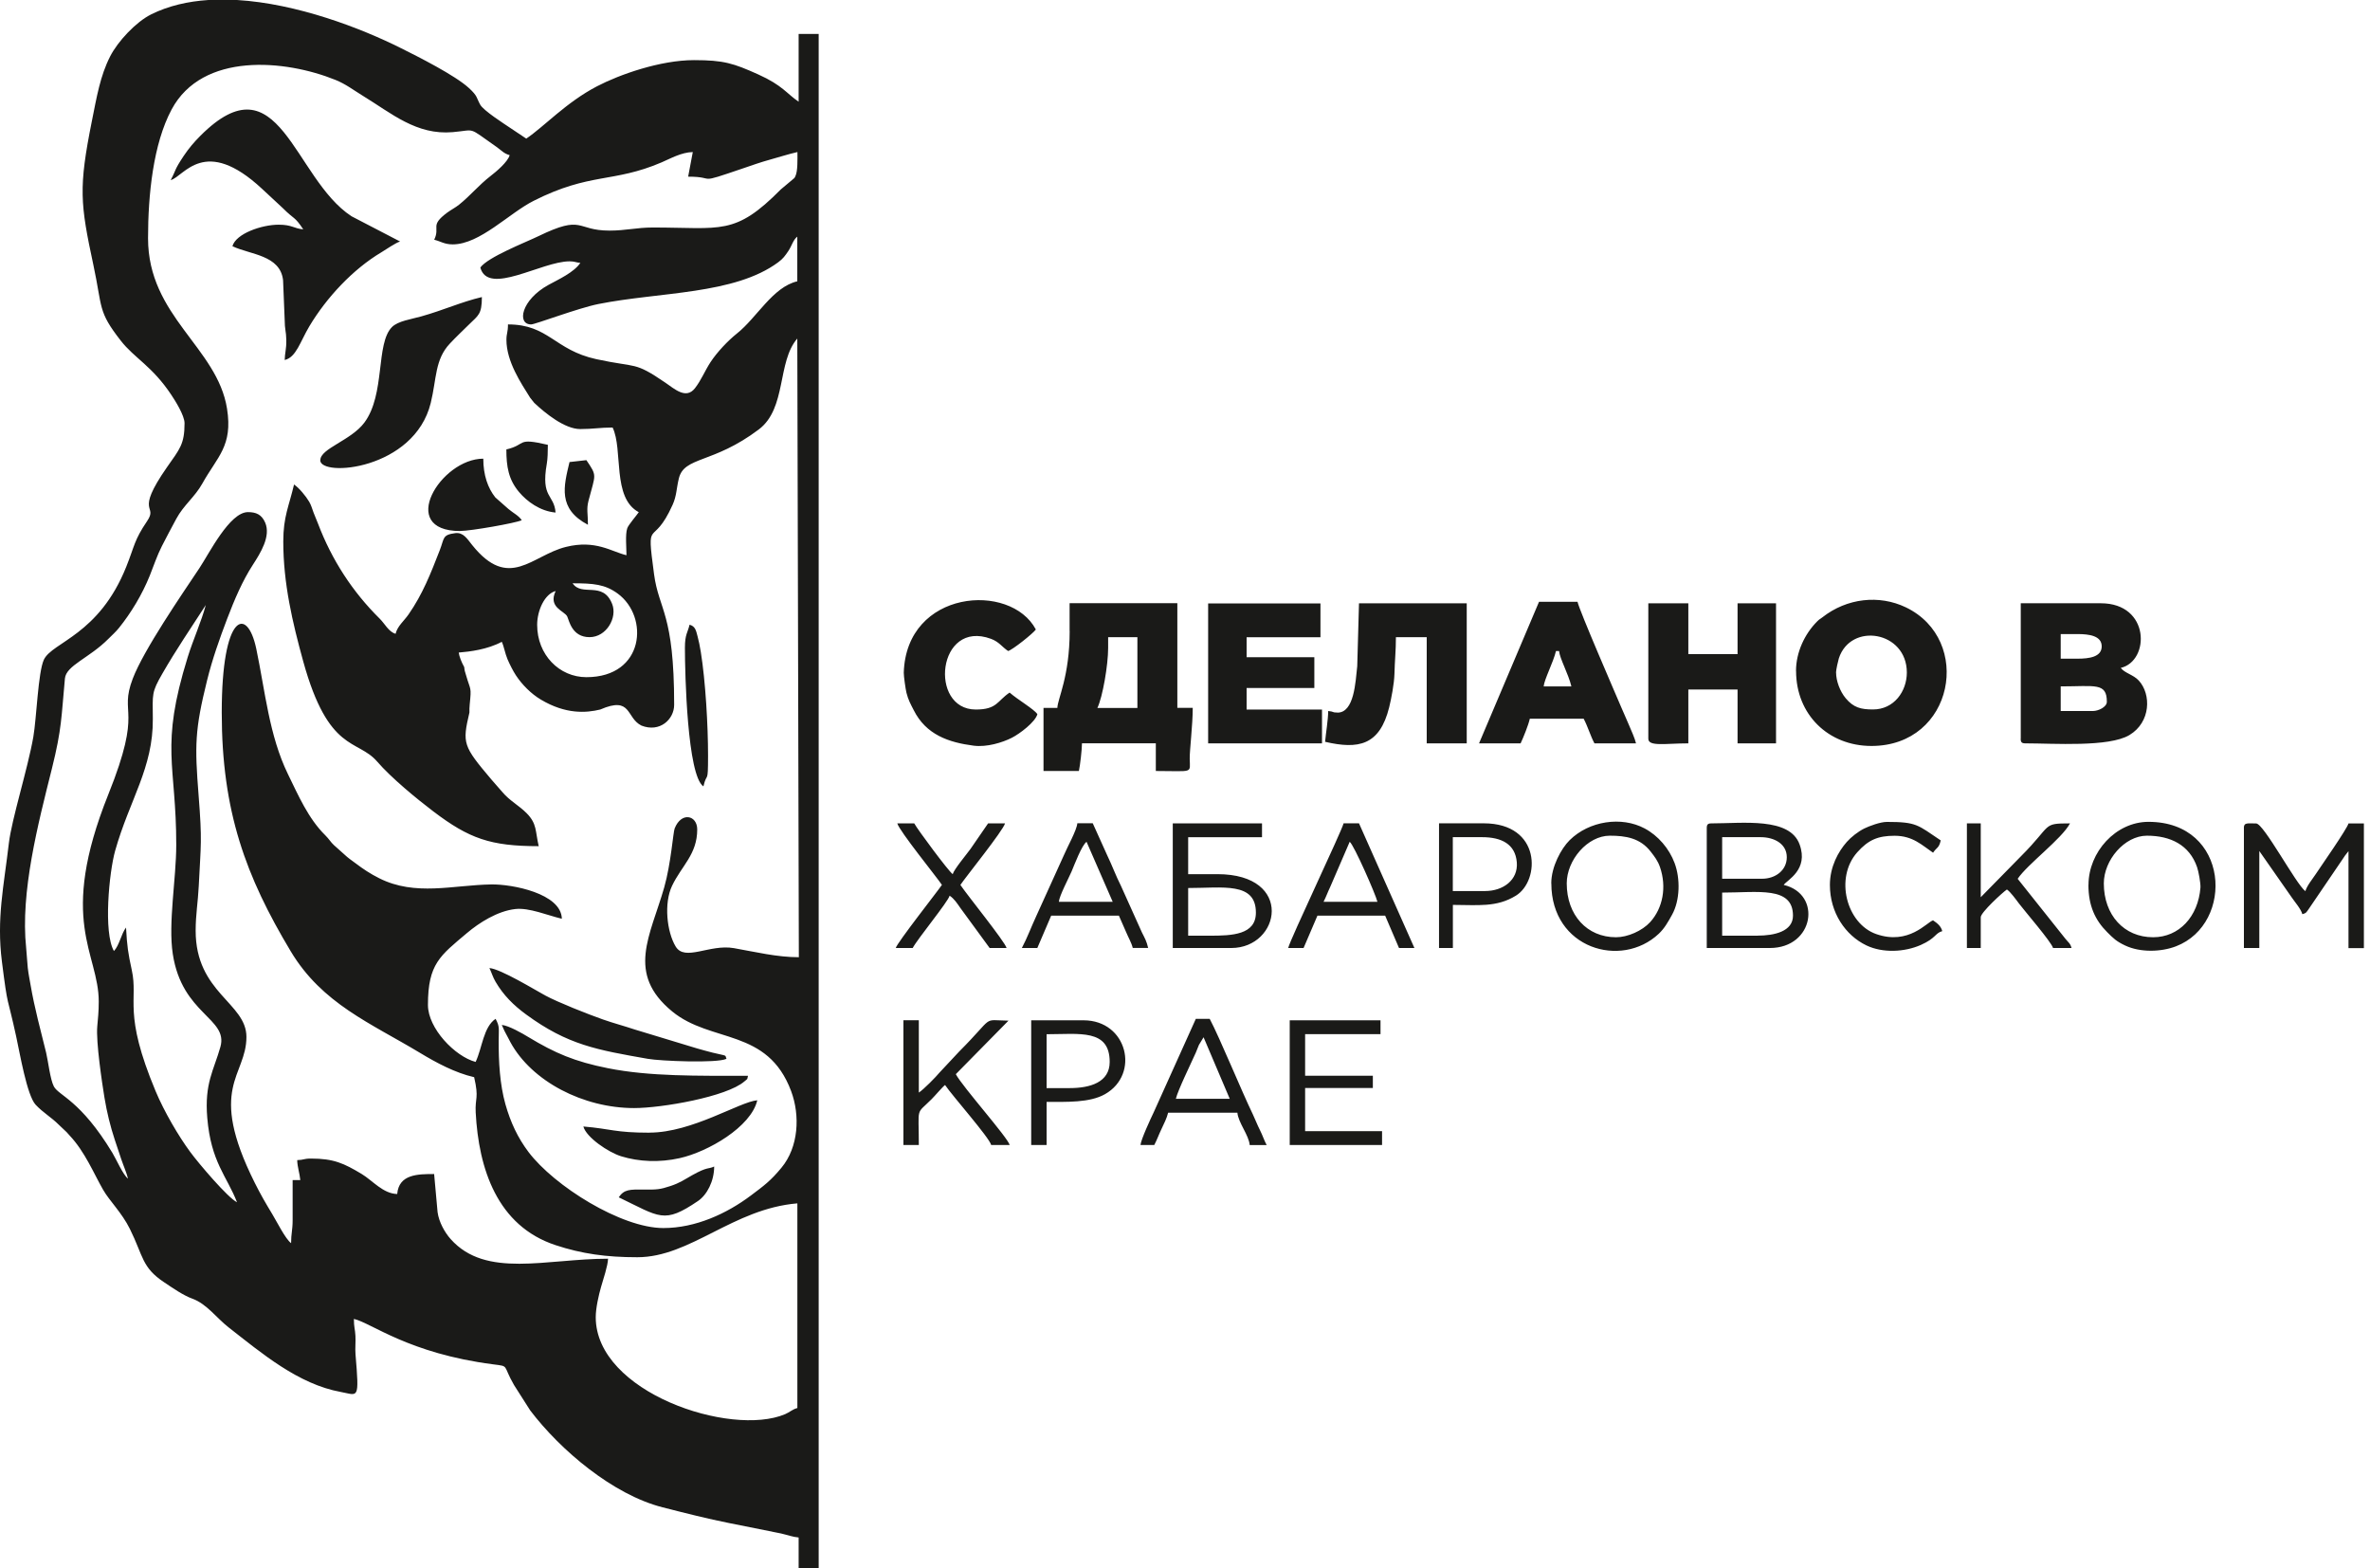 <?xml version="1.0" encoding="UTF-8"?> <svg xmlns="http://www.w3.org/2000/svg" width="337" height="223" viewBox="0 0 337 223" fill="none"><path fill-rule="evenodd" clip-rule="evenodd" d="M152.101 89.72C152.101 96.2 150.381 99.37 150.351 100.66H148.381V109.63H153.411C153.581 108.9 153.851 106.53 153.851 105.69H164.351V109.63C169.771 109.63 169.201 110.03 169.171 107.88C169.151 106.7 169.601 103.09 169.601 100.65H167.411V85.77H152.091V89.71L152.101 89.72ZM287.331 105.04C287.331 105.54 287.481 105.7 287.991 105.7C292.021 105.7 299.871 106.27 302.791 104.52C305.841 102.69 305.911 98.73 304.131 96.78C303.361 95.93 302.101 95.71 301.561 94.97C305.711 94 305.781 85.78 298.721 85.78H287.341V105.04H287.331ZM295.431 93.66H293.021V90.16H295.431C297.091 90.16 298.851 90.41 298.851 91.91C298.851 93.41 297.091 93.66 295.431 93.66ZM297.621 101.1H293.021V97.6C297.911 97.6 299.581 97.02 299.581 99.79C299.581 100.54 298.361 101.1 297.611 101.1H297.621ZM255.391 95.41C255.391 101.59 259.961 106.07 266.111 106.07C277.851 106.07 280.591 90.97 271.001 86.36C267.211 84.54 262.621 85.04 259.131 87.78C258.751 88.08 258.781 87.97 258.391 88.36C256.611 90.14 255.381 92.76 255.381 95.41H255.391ZM261.071 95.63C261.071 95.26 261.381 93.89 261.471 93.62C263.141 88.45 271.141 89.72 271.141 95.63C271.141 98.3 269.321 100.88 266.331 100.88C264.581 100.88 263.561 100.61 262.451 99.29C261.631 98.31 261.081 96.82 261.081 95.63H261.071ZM234.381 105.04C234.381 106.2 236.861 105.7 240.071 105.7V98.04H247.071V105.7H252.541V85.79H247.071V93.01H240.071V85.79H234.381V105.05V105.04ZM171.791 105.7H187.981V100.89H177.261V97.83H186.891V93.45H177.261V90.61H187.761V85.8H171.791V105.71V105.7ZM190.171 101.32C189.351 101.32 189.761 101.18 188.861 101.1C188.861 102.3 188.521 104.31 188.421 105.48C193.161 106.58 196.181 106 197.531 100.58C197.841 99.33 198.241 97.21 198.281 95.86C198.331 93.85 198.491 92.53 198.491 90.6H202.871V105.7H208.561V85.79H193.241L192.991 94.73C192.741 96.99 192.571 101.33 190.181 101.33L190.171 101.32ZM210.311 105.7H216.221C216.611 104.88 217.321 103.12 217.531 102.2H225.191C225.781 103.32 226.141 104.61 226.721 105.7H232.631C232.461 104.97 231.991 103.95 231.661 103.17C231.291 102.28 230.971 101.6 230.601 100.73C229.641 98.48 224.641 86.96 224.311 85.57H218.841L210.311 105.7ZM221.251 92.57H221.691C221.781 93.63 223.021 95.82 223.441 97.6H219.501C219.581 96.61 220.881 94.16 221.251 92.57ZM147.501 101.54C147.031 100.83 144.741 99.51 143.561 98.48C141.781 99.67 141.801 100.89 138.751 100.89C132.031 100.89 133.271 88.01 140.921 90.84C142.091 91.28 142.461 91.98 143.351 92.57C143.981 92.4 146.921 90.06 147.291 89.51C143.701 82.72 128.861 83.84 128.511 95.66C128.501 96.13 128.771 98.02 128.891 98.5C129.151 99.53 129.461 100.07 129.921 100.97C131.681 104.49 134.911 105.57 138.451 106.03C140.311 106.27 142.531 105.59 143.871 104.91C145.011 104.33 147.211 102.67 147.511 101.55L147.501 101.54ZM319.071 117.73V134.8H321.261V121.01L325.851 127.58C326.301 128.25 327.181 129.24 327.381 129.99C328.001 129.83 327.981 129.66 328.331 129.19L333.111 122.16C333.211 122.01 333.351 121.79 333.461 121.64L333.941 121.03V134.82H336.131V117.09H333.941C333.731 117.87 330.041 123.16 329.301 124.27C328.851 124.95 328.011 125.97 327.811 126.72C326.491 125.75 321.891 117.09 320.811 117.09C319.571 117.09 319.061 116.92 319.061 117.75L319.071 117.73ZM242.691 117.73V134.8H251.661C257.971 134.8 259.111 127.11 253.631 125.83C254.101 125.13 257.211 123.69 255.891 120.07C254.481 116.18 247.871 117.08 243.351 117.08C242.851 117.08 242.691 117.23 242.691 117.74V117.73ZM250.571 124.95H244.881V119.04H250.351C252.311 119.04 254.071 120 254.071 121.89C254.071 123.78 252.421 124.95 250.571 124.95ZM249.911 133.05H244.881V126.92C249.961 126.92 254.951 125.98 254.951 130.2C254.951 132.46 252.271 133.04 249.921 133.04L249.911 133.05ZM166.761 134.8H175.081C182.071 134.8 184.091 124.3 173.111 124.3H168.951V119.05H179.451V117.08H166.761V134.81V134.8ZM172.011 133.05H168.951V126.27C173.891 126.27 178.581 125.37 178.581 129.77C178.581 132.93 175.191 133.05 172.011 133.05ZM296.961 125.83C296.961 128.77 297.911 130.84 299.641 132.56C300.501 133.42 300.931 133.85 302.151 134.43C304.331 135.47 307.301 135.37 309.411 134.56C317.801 131.34 317.051 116.86 305.501 116.86C300.851 116.86 296.971 121.16 296.971 125.83H296.961ZM306.151 133.27C302.031 133.27 299.151 130.12 299.151 125.61C299.151 122.3 302.101 118.83 305.281 118.83C308.641 118.83 311.321 120.15 312.411 123.3C312.621 123.9 312.931 125.59 312.891 126.21C312.561 130.35 309.851 133.27 306.161 133.27H306.151ZM220.591 125.61C220.591 134.89 230.531 137.79 235.861 132.78C236.671 132.02 237.181 131.11 237.751 130.08C238.901 128.02 238.941 124.92 238.121 122.73C237.351 120.65 235.761 118.81 233.861 117.8C230.571 116.04 225.971 116.72 223.191 119.47C221.991 120.66 220.581 123.24 220.581 125.61H220.591ZM229.781 133.27C225.661 133.27 222.781 130.12 222.781 125.61C222.781 122.3 225.731 118.83 228.911 118.83C231.161 118.83 233.231 119.16 234.731 121.11C235.281 121.82 235.721 122.38 236.041 123.3C237.011 126.11 236.461 129.12 234.641 131.12C233.511 132.36 231.441 133.27 229.791 133.27H229.781ZM183.391 162.81H196.521V160.84H185.581V154.71H195.211V152.96H185.581V147.05H196.301V145.08H183.391V162.81ZM128.461 162.81H130.651C130.651 157.19 130.181 158.58 132.461 156.3C132.951 155.82 134.031 154.53 134.381 154.28C135.391 155.79 140.651 161.72 140.941 162.81H143.571C143.281 161.72 136.851 154.52 135.911 152.74L143.401 145.13C139.511 145.07 141.561 144.34 136.401 149.51L133.651 152.45C133.031 153.19 131.371 154.88 130.651 155.36V145.07H128.461V162.8V162.81ZM162.161 162.81H164.131C164.531 162.05 164.751 161.38 165.151 160.55C165.491 159.84 165.921 158.97 166.101 158.22H175.951C176.071 159.63 177.581 161.41 177.701 162.82H180.111C179.741 162.13 179.551 161.47 179.161 160.7C178.751 159.89 178.501 159.19 178.141 158.44C176.541 155.14 173.461 147.61 172.011 144.87H170.041L164.061 158.14C163.641 159.01 162.231 162.05 162.171 162.81H162.161ZM171.141 147.49L174.861 156.24H167.201C167.481 155.04 169.331 151.26 170.041 149.67C170.201 149.31 170.321 148.94 170.481 148.58L171.141 147.49ZM183.171 134.8H185.361L187.331 130.2H196.961L198.931 134.8H201.121L193.241 117.07H191.051C190.801 118.15 183.461 133.56 183.171 134.8ZM191.921 119.7C192.521 120.14 195.621 127.2 195.861 128.23H188.201C188.551 127.56 188.781 126.88 189.151 126.11L191.921 119.69V119.7ZM146.631 162.81H148.821V156.68C151.651 156.68 154.961 156.82 157.131 155.58C162.131 152.74 160.301 145.08 154.071 145.08H146.631V162.81ZM152.101 154.72H148.821V147.06C153.501 147.06 157.791 146.27 157.791 151C157.791 153.89 155.031 154.72 152.101 154.72ZM145.311 134.8H147.501L149.471 130.2H159.101L160.101 132.48C160.451 133.32 160.891 134.05 161.071 134.79H163.261C163.031 133.8 162.781 133.4 162.381 132.6L159.391 125.96C158.641 124.48 158.151 123.09 157.421 121.58L155.381 117.06H153.191C153.111 118.05 151.751 120.47 151.311 121.53L147.351 130.26C146.631 131.81 146.061 133.37 145.311 134.78V134.8ZM154.501 119.7L158.221 128.23H150.561C150.631 127.38 151.961 124.87 152.371 123.92C152.791 122.93 153.811 120.2 154.501 119.7ZM279.681 134.8H281.651V130.42C281.651 129.74 284.761 126.89 285.371 126.48C285.881 126.82 286.671 127.92 287.091 128.48C287.801 129.43 291.711 133.96 291.931 134.8H294.561C294.381 134.12 294.111 134.02 293.691 133.49L286.901 124.96C288.301 122.87 293.171 119.29 294.341 117.08C290.311 117.08 291.871 117.25 287.391 121.73L281.651 127.58V117.08H279.681V134.81V134.8ZM204.621 134.8H206.591V128.67C210.101 128.67 212.801 129.06 215.561 127.35C219.021 125.21 219.181 117.07 210.971 117.07H204.621V134.8ZM211.181 126.7H206.581V119.04H210.741C213.481 119.04 215.461 120 215.681 122.61C215.891 125.14 213.721 126.7 211.171 126.7H211.181ZM133.931 125.83C133.371 126.67 127.561 134.05 127.371 134.8H129.781C130.471 133.49 134.801 128.24 135.031 127.36C135.691 127.8 136.111 128.47 136.561 129.11L140.721 134.8H143.131C142.891 133.89 137.541 127.29 136.561 125.83C137.371 124.63 142.621 118.13 142.911 117.08H140.501L138.001 120.71C137.461 121.46 135.651 123.62 135.471 124.3C134.891 123.91 130.451 117.93 130.001 117.08H127.591C127.881 118.16 133.121 124.62 133.941 125.83H133.931ZM260.201 125.83C260.201 129.76 262.391 132.99 265.391 134.43C267.731 135.55 270.831 135.38 273.121 134.37C275.291 133.41 275.151 132.68 276.181 132.4C275.981 131.65 275.431 131.25 274.871 130.87C274.001 131.1 271.431 134.44 266.791 132.82C262.551 131.34 260.851 124.83 264.091 121.19C265.661 119.43 267.021 118.84 269.401 118.84C272.011 118.84 273.311 120.2 274.871 121.25C275.411 120.44 275.701 120.64 275.961 119.5C272.671 117.3 272.581 116.87 268.301 116.87C267.361 116.87 265.801 117.46 265.081 117.81C264.181 118.26 263.191 119.05 262.611 119.71C261.381 121.1 260.201 123.25 260.201 125.84V125.83ZM81.411 82.94C84.401 82.94 86.021 83.08 87.831 84.4C92.331 87.69 91.671 96.29 83.381 96.29C79.531 96.29 76.381 93.11 76.381 88.85C76.381 86.81 77.441 84.45 79.011 84.04C77.891 86.38 80.261 86.86 80.651 87.65C80.931 88.23 81.311 90.6 83.831 90.6C86.231 90.6 87.821 87.82 87.041 85.87C85.721 82.55 82.731 84.9 81.421 82.94H81.411ZM16.201 135.23C14.681 132.59 15.521 124 16.371 120.98C18.421 113.71 21.791 109.2 21.731 102.2C21.701 98.64 21.531 98.48 23.101 95.76C25.021 92.42 27.211 89.2 29.261 86.03C28.661 88.31 27.451 90.99 26.691 93.44C22.691 106.33 25.071 108.61 25.061 120.15C25.061 124.96 23.891 131.25 24.571 135.66C25.891 144.26 32.491 144.77 31.341 148.86C30.391 152.23 29.061 154.02 29.471 158.94C30.001 165.26 32.261 167.23 33.701 170.95C32.431 170.35 28.281 165.48 27.041 163.79C25.421 161.6 23.331 158.05 22.121 155.14C17.441 143.95 19.681 142.23 18.741 137.95C18.211 135.51 18.071 134.59 17.921 131.89C17.241 132.77 16.961 134.46 16.191 135.24L16.201 135.23ZM65.221 92.79C66.781 92.66 69.281 92.37 71.351 91.26C71.661 91.91 71.821 92.93 72.161 93.73C72.481 94.47 72.951 95.41 73.361 96.03C74.231 97.35 75.511 98.65 76.911 99.48C80.461 101.6 83.371 101.37 85.351 100.89C89.871 98.93 88.981 102.06 91.201 103.17C93.821 104.21 95.861 102.28 95.861 100.22C95.861 87.11 93.691 86.81 93.001 81.64C91.861 73.13 92.761 78.2 95.641 71.78C96.221 70.49 96.171 69.52 96.521 68.06C97.271 64.87 101.371 65.99 107.901 61.06C111.881 58.05 110.481 51.46 113.371 48.14L113.591 136.11C110.501 136.11 107.471 135.37 104.361 134.82C100.891 134.21 97.381 136.77 96.071 134.58C94.821 132.5 94.381 128.44 95.561 125.96C96.921 123.1 99.141 121.49 99.141 117.94C99.141 115.91 96.881 115.39 95.931 117.8C95.721 118.33 95.401 122.83 94.451 126.17C92.471 133.1 88.991 138.41 95.581 143.82C101.121 148.37 109.121 146.15 112.491 155.14C113.791 158.62 113.561 163.1 111.121 166.04C109.571 167.91 108.681 168.56 106.761 170C103.351 172.56 98.921 174.62 94.321 174.62C88.331 174.62 78.801 168.64 75.151 163.81C73.621 161.78 72.601 159.6 71.871 157.03C71.071 154.2 70.891 150.93 70.911 147.93C70.911 146.26 71.081 146.01 70.471 144.87C68.731 146.03 68.571 149.02 67.631 151C64.691 150.22 60.851 146.23 60.851 142.9C60.851 137.05 62.581 135.9 66.391 132.68C68.141 131.2 70.731 129.55 73.261 129.26C75.241 129.03 77.881 130.17 79.891 130.64C79.811 127.04 72.811 125.71 69.861 125.76C64.401 125.85 59.071 127.47 53.921 124.88C52.641 124.24 51.611 123.55 50.571 122.76C50.021 122.35 49.501 122.01 48.981 121.51L47.481 120.17C47.031 119.76 46.791 119.3 46.251 118.77C43.831 116.39 42.401 113.06 40.941 110.07C38.271 104.6 37.701 98.25 36.441 92.25C35.141 86.1 31.531 87.22 31.531 101.31C31.531 115.4 34.961 124.63 41.341 135.27C45.811 142.73 52.721 145.49 59.721 149.71C62.071 151.13 64.701 152.54 67.421 153.17C68.131 156.23 67.531 156.06 67.641 158.18C68.061 166.18 70.691 174.31 78.991 177.05C82.741 178.29 86.231 178.77 90.621 178.77C98.181 178.77 104.231 171.87 113.381 171.11V200.21C112.691 200.39 112.271 200.82 111.631 201.09C103.891 204.36 84.711 197.98 84.711 187.3C84.711 186 85.131 184.16 85.461 183.01C85.751 182 86.441 179.96 86.461 178.98C77.641 178.98 69.101 181.82 64.081 176.19C63.241 175.25 62.411 173.77 62.221 172.36L61.731 166.94C59.421 166.94 56.711 166.96 56.481 169.78C54.481 169.74 52.991 167.88 51.441 166.94C48.911 165.42 47.451 164.74 44.231 164.74C43.131 164.74 43.251 164.94 42.261 164.96C42.281 165.93 42.621 166.88 42.701 167.8H41.611V173.49C41.611 174.95 41.391 175.38 41.391 176.77C40.591 176.18 39.351 173.69 38.721 172.65C37.771 171.08 37.071 169.88 36.211 168.16C29.411 154.55 35.041 153.08 35.041 147.44C35.041 142.59 27.821 141.19 27.821 132.34C27.821 130.05 28.151 128.25 28.261 126C28.561 119.9 28.761 119.72 28.241 113.1C27.681 105.98 27.701 103.79 29.441 96.76C30.191 93.72 31.231 90.8 32.291 88.01C33.351 85.23 34.471 82.6 35.961 80.3C37.021 78.66 38.541 76.26 37.711 74.32C37.201 73.14 36.391 72.82 35.261 72.82C32.651 72.82 29.751 78.69 28.351 80.79C25.841 84.55 20.431 92.42 18.881 96.49C16.851 101.8 20.411 100.5 15.411 112.94C8.161 131 14.041 135.48 14.041 142.42C14.041 143.92 13.931 144.76 13.831 145.94C13.631 148.15 14.521 154.04 14.851 156.06C15.201 158.19 15.691 160.15 16.311 162.04C16.641 163.06 16.901 163.8 17.241 164.83C17.551 165.75 18.021 166.81 18.201 167.59C17.501 167.07 16.541 164.85 15.971 163.91C11.441 156.42 8.361 155.81 7.661 154.49C7.131 153.49 6.851 150.89 6.561 149.69C5.801 146.61 4.901 143.3 4.351 140.08C4.221 139.29 4.071 138.66 3.951 137.63C3.851 136.74 3.831 135.86 3.721 134.8C2.871 126.85 5.431 117.09 7.381 109.29C8.811 103.55 8.711 101.98 9.231 96.48C9.401 94.62 12.691 93.58 15.411 90.84C15.941 90.31 16.471 89.84 16.921 89.28C18.621 87.17 20.211 84.55 21.301 81.84C21.861 80.44 22.331 79 23.021 77.65C23.701 76.3 24.321 75.17 25.061 73.78C26.111 71.82 27.701 70.68 28.781 68.74C30.911 64.91 33.131 63.43 32.281 58.1C30.891 49.38 21.051 44.99 21.051 33.88C21.051 27.72 21.781 20.46 24.401 15.57C28.781 7.38 40.541 8.46 47.721 11.37C49.171 11.96 50.221 12.78 51.591 13.62C55.691 16.12 59.211 19.24 64.381 18.79C67.791 18.49 66.391 17.96 70.591 20.88C71.281 21.36 71.641 21.84 72.471 22.06C72.221 23.01 70.551 24.42 69.751 25.03C68.081 26.32 66.861 27.84 65.281 29.1C64.731 29.54 64.181 29.8 63.581 30.24C61.051 32.13 62.641 32.22 61.741 34.09C62.641 34.3 63.171 34.75 64.371 34.75C68.231 34.75 72.391 30.31 75.891 28.55C83.931 24.49 87.181 26.04 94.071 23.09C95.371 22.53 96.881 21.66 98.511 21.62L97.851 25.12C102.081 25.12 98.701 26.31 105.651 23.94C106.971 23.49 108.111 23.08 109.451 22.71C110.771 22.35 112.031 21.93 113.391 21.62C113.391 22.67 113.451 24.32 113.101 25.05C112.941 25.37 113.011 25.27 112.701 25.53L111.031 26.93C104.471 33.56 102.591 32.35 92.811 32.35C90.511 32.35 88.991 32.79 86.681 32.79C81.811 32.79 83.051 30.44 76.541 33.59C74.661 34.5 69.401 36.54 68.301 38.04C69.391 42.12 77.001 37.16 80.991 37.16C81.741 37.16 81.841 37.32 82.521 37.38C81.611 38.74 79.411 39.73 77.991 40.51C74.091 42.65 73.471 46.13 75.521 46.13C76.101 46.13 82.221 43.8 85.091 43.23C93.801 41.49 104.431 41.91 110.661 37.29C111.361 36.77 111.631 36.38 112.111 35.67C112.601 34.94 112.781 34.09 113.371 33.65V40C109.881 40.81 107.641 45.15 104.801 47.41C103.501 48.45 101.971 50.06 101.021 51.51C100.201 52.77 99.711 54.06 98.811 55.21C97.541 56.83 95.901 55.29 94.591 54.4C90.101 51.34 90.641 52.34 84.791 51.07C78.821 49.77 78.031 46.13 72.231 46.13C72.231 47.29 72.011 47.39 72.011 48.32C72.011 51.42 74.101 54.5 75.381 56.55L75.961 57.28C77.531 58.76 80.301 61.01 82.511 61.01C84.361 61.01 85.291 60.79 87.111 60.79C88.631 63.96 86.991 70.79 90.831 72.83C90.501 73.32 89.351 74.63 89.191 75.12C88.891 76 89.081 77.92 89.081 78.95C86.981 78.46 84.701 76.71 80.461 77.77C75.611 78.98 72.381 84.05 67.131 77.49C66.441 76.63 65.881 75.66 64.731 75.81C62.861 76.05 63.201 76.53 62.531 78.24C61.231 81.58 60.111 84.46 58.091 87.37C57.461 88.28 56.501 89.04 56.251 90.12C55.281 89.86 54.711 88.68 54.011 87.99C50.121 84.15 47.181 79.62 45.221 74.46C45.001 73.88 44.811 73.47 44.591 72.9C44.351 72.27 44.271 71.87 43.961 71.34C43.491 70.54 42.531 69.38 41.811 68.89C41.101 71.95 40.281 73.44 40.281 76.99C40.281 82.96 41.591 88.51 43.121 94.06C46.721 107.08 50.821 105.04 53.621 108.28C55.621 110.6 59.261 113.59 61.621 115.38C66.711 119.24 69.741 120.32 76.601 120.32C76.101 118.16 76.371 117.15 74.911 115.66C73.771 114.5 72.491 113.89 71.411 112.6L69.881 110.85C65.821 106.05 65.721 105.71 66.751 101.31C66.741 100.93 66.751 100.54 66.791 100.16C67.051 97.55 66.921 98.29 66.261 95.98C66.131 95.59 66.041 95.28 66.011 94.86C65.621 94.14 65.301 93.37 65.221 92.75V92.79ZM29.661 0H33.701C42.241 0.51 51.311 3.99 57.041 6.86C59.411 8.04 64.721 10.71 66.691 12.53C67.951 13.69 67.721 13.87 68.281 14.88C68.751 15.73 71.651 17.58 72.601 18.22C73.391 18.75 74.081 19.2 74.831 19.71C77.351 18.02 80.511 14.55 84.891 12.27C88.071 10.61 93.881 8.55 98.681 8.55C102.921 8.55 104.291 9 107.811 10.58C111.301 12.15 111.861 13.32 113.561 14.46V4.83H116.411V223H113.561V218.62C112.711 218.55 111.951 218.25 111.061 218.05L103.771 216.59C100.571 215.95 97.421 215.15 94.211 214.33C87.181 212.54 79.711 206.24 75.391 200.55L73.091 196.94C71.411 194.03 72.501 194.31 70.121 194C58.081 192.44 52.831 188.12 50.321 187.54C50.321 188.76 50.491 188.95 50.541 189.95C50.591 190.79 50.481 191.73 50.551 192.57C51.101 199.18 50.961 198.39 48.471 197.93C42.381 196.82 37.221 192.42 32.501 188.74C30.761 187.38 29.401 185.41 27.371 184.67C26.041 184.19 24.551 183.14 23.351 182.34C20.141 180.21 20.401 178.65 18.471 174.75C17.311 172.41 15.571 170.77 14.651 169.16C13.321 166.84 12.081 163.77 9.891 161.45C9.691 161.24 9.671 161.19 9.481 160.99L8.361 159.93C7.221 158.8 6.131 158.22 5.071 157.09C3.831 155.77 2.801 149.65 2.301 147.38C0.981 141.3 1.151 143.69 0.271 136.72C-0.499 130.62 0.541 126.04 1.261 119.89C1.671 116.45 3.941 109.34 4.741 104.77C5.201 102.12 5.411 95.58 6.241 93.8C7.431 91.29 14.071 90.32 17.961 80.57C19.151 77.59 19.071 76.82 20.911 74.11C22.551 71.69 19.041 73.19 23.741 66.44C25.541 63.86 26.241 63.19 26.241 60.18C26.241 59.07 24.901 56.96 24.361 56.15C21.641 52.05 19.091 50.91 17.181 48.45C13.881 44.23 14.591 43.82 13.281 37.69C11.401 28.92 11.161 26.71 13.061 17.23C13.761 13.75 14.241 10.81 15.661 8.02C16.751 5.88 19.341 3.11 21.501 2.04C23.961 0.82 26.731 0.19 29.641 0H29.661ZM24.301 25.6C26.161 25.1 29.071 19.22 37.271 26.86L40.221 29.6C41.901 31.29 41.831 30.68 43.121 32.61C41.771 32.5 41.561 31.95 39.621 31.95C37.211 31.95 33.541 33.22 33.051 35.01C35.581 36.22 39.841 36.25 40.251 39.84L40.481 45.51C40.481 46.83 40.691 47.09 40.711 48.34C40.731 49.65 40.501 50.21 40.481 51.19C42.121 50.81 42.681 48.58 43.991 46.39C46.431 42.31 50.181 38.28 54.251 35.86C54.841 35.51 56.291 34.5 56.891 34.34L49.981 30.75C41.701 25.33 39.721 8.07 28.501 19.3C27.601 20.2 26.851 21.08 26.121 22.17C24.711 24.29 25.121 24 24.281 25.59L24.301 25.6ZM45.531 65.43C45.531 67.89 58.921 66.81 61.251 57.29C62.091 53.86 61.821 51.13 63.971 48.85C64.881 47.88 65.761 47.06 66.711 46.12C67.991 44.85 68.521 44.72 68.521 42.24C65.621 42.92 63.101 44.09 59.901 44.99C58.491 45.39 56.591 45.64 55.731 46.51C53.401 48.86 54.821 56.05 51.811 60.09C49.911 62.64 45.551 63.77 45.551 65.43H45.531ZM90.171 157.56C94.081 157.56 103.331 155.96 105.851 153.77C106.411 153.29 106.201 153.58 106.361 152.97C99.191 152.97 92.371 153.08 86.431 151.89C81.721 150.95 78.931 149.76 75.111 147.45C74.311 146.96 72.331 145.82 71.351 145.74C71.591 146.23 71.611 146.39 71.911 146.93C72.201 147.44 72.311 147.71 72.591 148.22C75.631 153.77 82.941 157.56 90.171 157.56ZM103.301 150.56C103.051 149.95 103.551 150.21 101.331 149.68C100.551 149.49 99.771 149.26 99.091 149.07L90.191 146.37C88.771 145.89 87.231 145.49 85.701 144.95C83.581 144.2 79.341 142.53 77.511 141.54C76.111 140.78 71.201 137.78 69.591 137.65C69.921 138.34 70.071 138.93 70.471 139.61C71.591 141.52 73.021 142.94 74.811 144.25C80.731 148.59 84.901 149.29 92.131 150.56C93.881 150.87 101.931 151.21 103.291 150.56H103.301ZM92.361 161.06C87.431 161.06 86.961 160.52 82.951 160.18C83.361 161.72 86.491 163.85 88.341 164.42C90.851 165.19 93.751 165.33 96.651 164.68C100.641 163.79 106.801 160.25 107.681 156.45C105.171 156.66 98.421 161.05 92.361 161.05V161.06ZM65.441 75.5C66.931 75.5 73.331 74.38 74.191 73.97C73.731 73.29 72.971 72.95 72.291 72.37L70.431 70.73C69.371 69.4 68.721 67.56 68.721 65.22C62.661 65.22 56.391 75.51 65.441 75.51V75.5ZM97.391 92.13C97.391 95.77 97.731 110.29 100.021 111.82C100.531 109.63 100.681 111.71 100.681 107.44C100.681 103.17 100.321 96.86 99.651 92.71C99.501 91.78 99.381 91.23 99.201 90.53C98.971 89.63 98.861 89.05 98.051 88.83C97.791 89.95 97.391 90.19 97.391 92.11V92.13ZM72.001 63.9C72.001 66.34 72.301 68.18 73.811 69.97C74.941 71.31 76.801 72.69 79.001 72.88C78.781 70.23 76.891 70.86 77.751 65.94C77.871 65.27 77.901 64.24 77.901 63.25C73.311 62.18 74.951 63.22 71.991 63.91L72.001 63.9ZM87.981 170.25C93.851 173.07 94.391 174.07 99.241 170.78C100.531 169.91 101.551 167.96 101.551 165.87C100.721 166.27 100.671 165.85 98.421 167.11C97.301 167.74 96.701 168.19 95.351 168.64C93.851 169.14 93.401 169.17 91.481 169.15C89.591 169.13 88.751 169.1 87.981 170.25ZM80.981 65.7C80.161 69.14 79.271 72.33 83.601 74.62C83.601 73 83.371 72.4 83.681 71.21C84.681 67.35 84.951 67.76 83.381 65.43L80.981 65.7ZM157.571 92.13V90.6H161.731V100.67H156.041C156.791 99.1 157.571 94.57 157.571 92.14V92.13Z" fill="#1A1A18"></path></svg> 